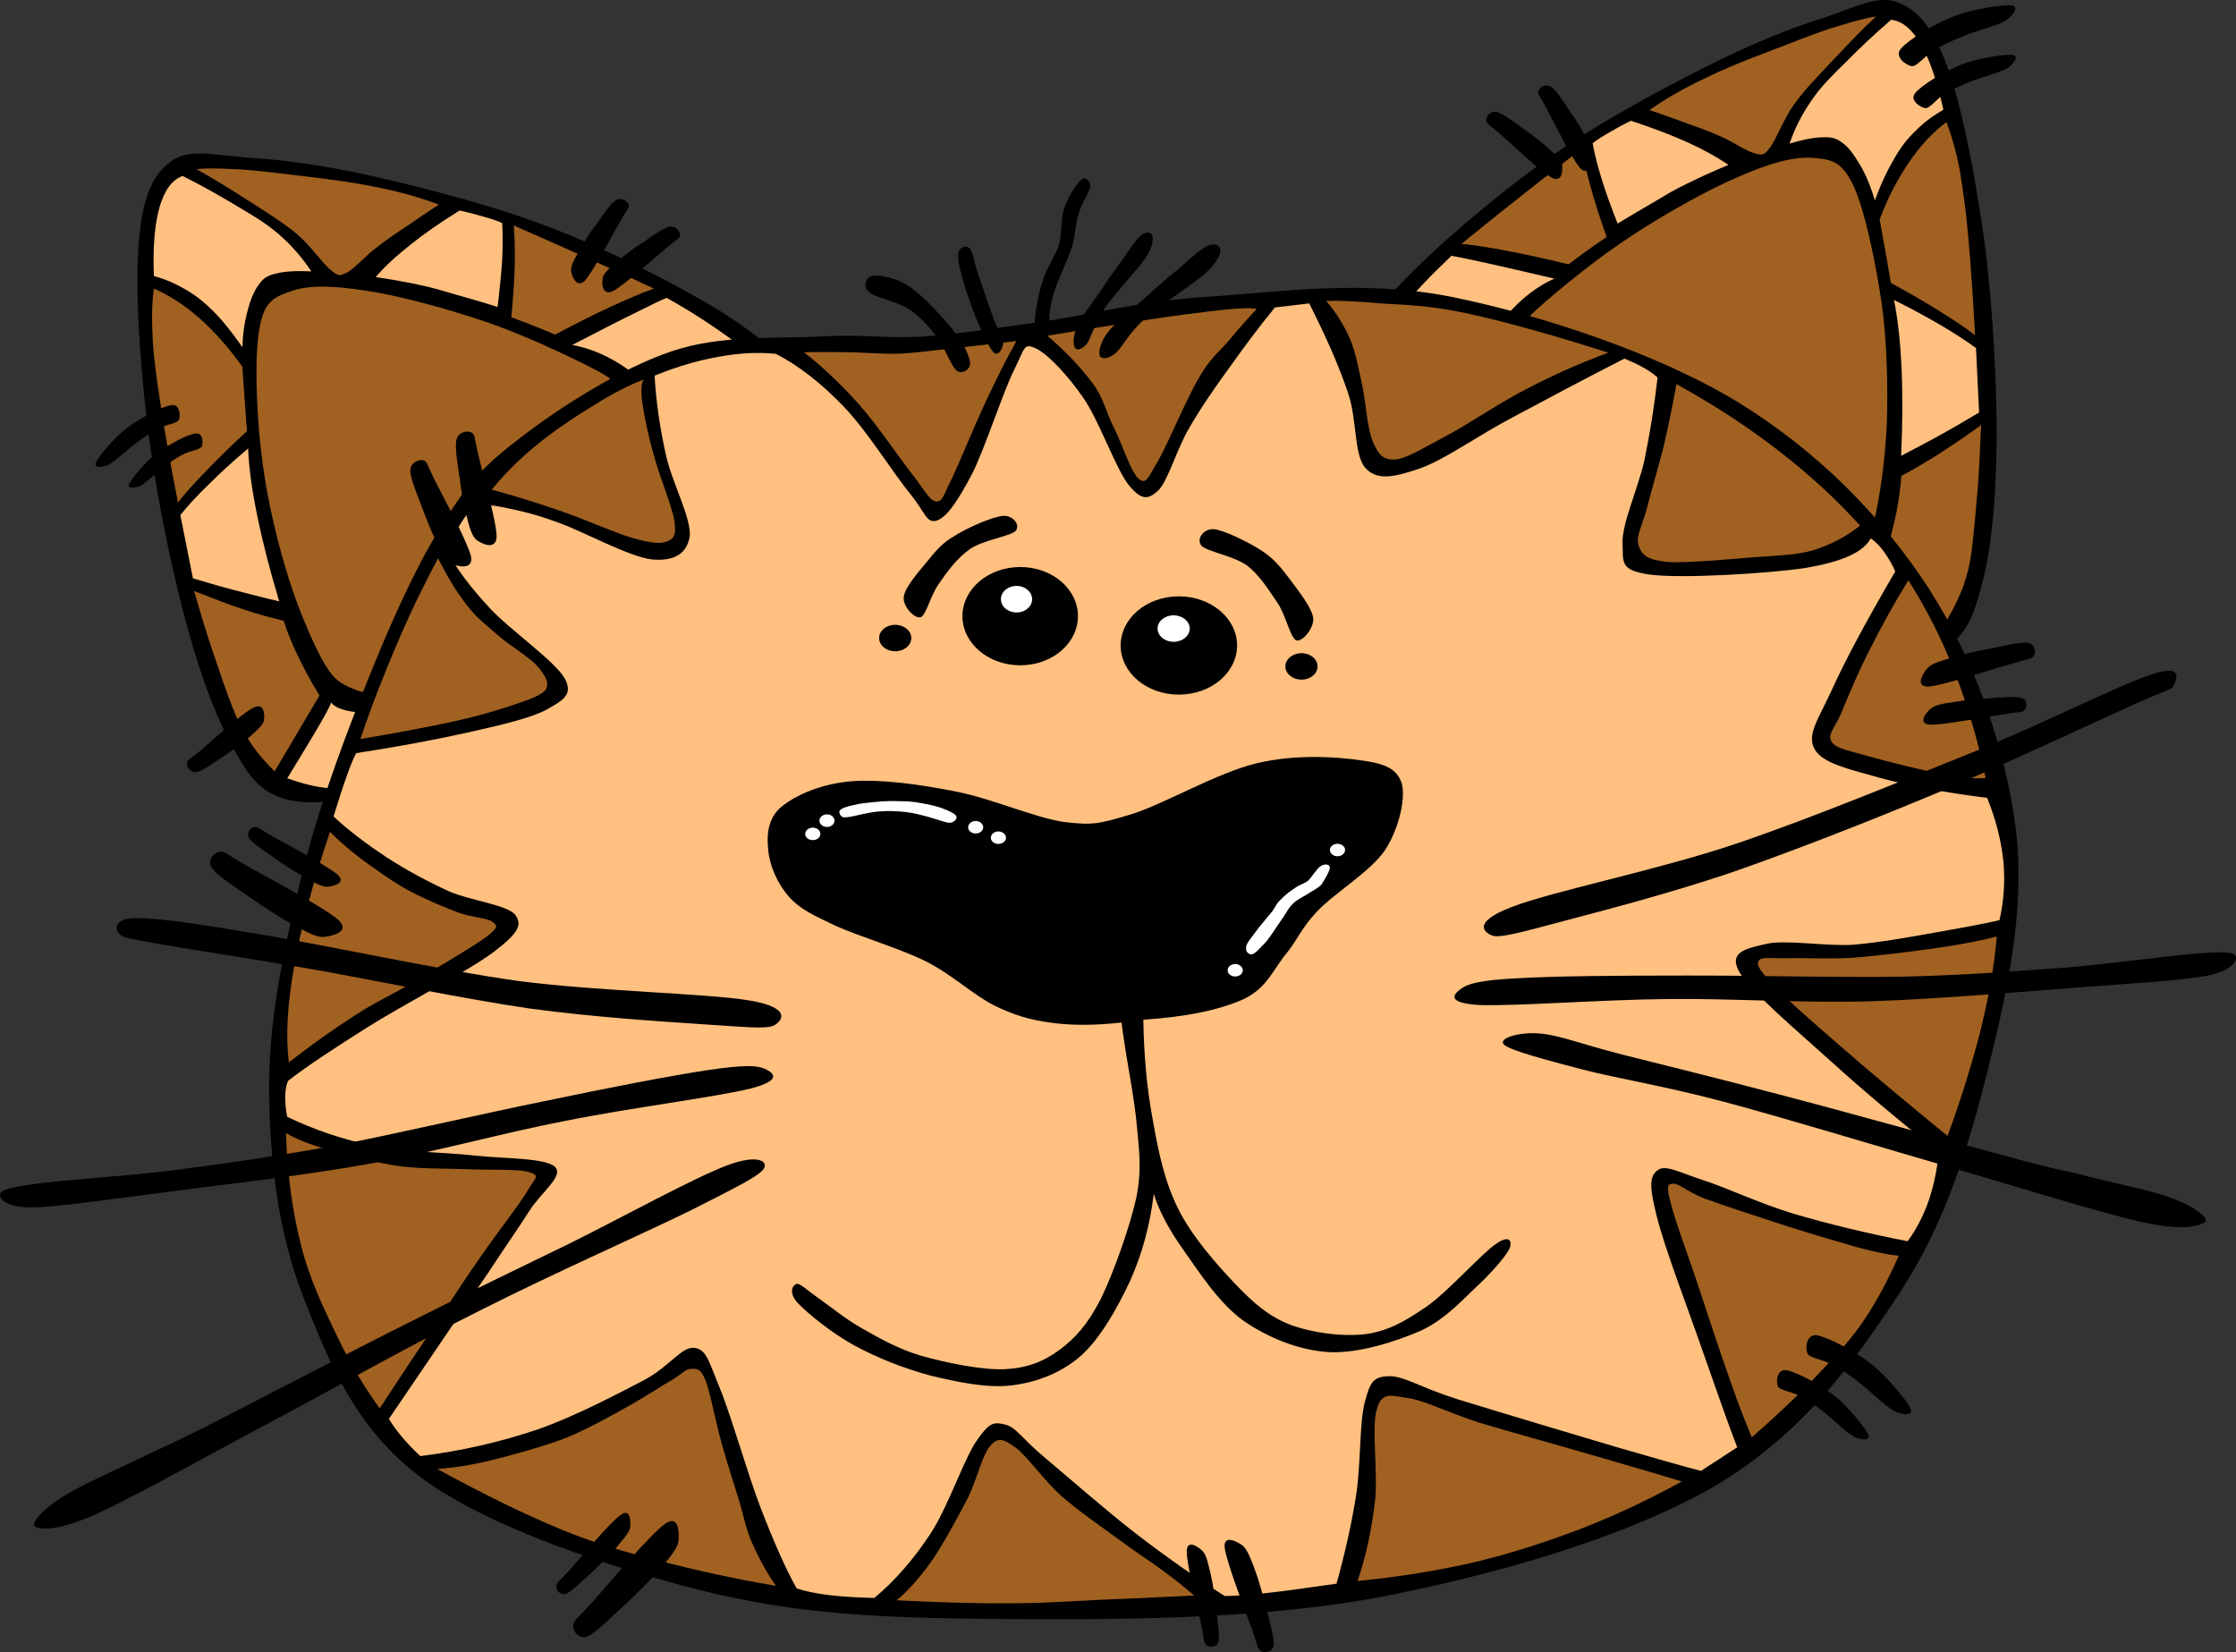 <?xml version="1.0" encoding="UTF-8" standalone="no"?>
<!-- Created with Inkscape (http://www.inkscape.org/) -->
<svg
   xmlns:svg="http://www.w3.org/2000/svg"
   xmlns="http://www.w3.org/2000/svg"
   version="1.0"
   width="480.638"
   height="355.117"
   viewBox="0 0 480.638 355.117"
   id="Layer_1"
   xml:space="preserve"><rect x="0" y="0" width="480.638" height="355.117" fill="#333333" stroke="none"/><defs
   id="defs182" />


<g
   id="g5">
	<path
   d="M 288.545,80.247 C 289.719,74.992 293.724,68.664 301.046,61.062 C 308.317,53.332 320.919,42.515 331.863,34.708 C 342.757,26.851 355.87,19.835 366.074,14.656 C 376.228,9.529 384.877,6.008 392.121,3.788 C 399.137,1.415 403.882,-1.315 408.423,0.702 C 412.862,2.64 415.975,6.799 419.036,15.626 C 422.098,24.504 425.006,40.092 426.765,53.434 C 428.399,66.726 429.24,82.644 429.189,94.583 C 429.087,106.472 428.195,116.498 426.409,124.074 C 424.547,131.473 423.143,136.013 418.449,139.075 C 413.678,142.06 406.995,143.081 398.091,142.137 L 398.091,142.137 C 387.734,124.101 373.728,110.35 355.386,99.89 C 336.916,89.457 315.027,83.104 288.545,80.247 L 288.545,80.247 z "
   style="fill-rule:evenodd"
   id="path7" />
	<path
   d="M 293.214,77.542 C 295.23,74.022 297.73,70.501 300.918,66.7 C 304.056,62.847 307.679,59.072 311.99,54.99 L 311.99,54.99 C 313.546,55.245 316.021,55.781 319.796,56.598 C 323.522,57.414 328.165,58.511 334.109,59.889 L 334.109,59.889 C 330.462,61.521 327.017,64.124 323.88,67.798 C 320.64,71.471 317.859,75.987 315.154,81.727 L 315.154,81.727 C 309.159,80.758 304.465,79.891 300.765,79.227 C 297.041,78.486 294.618,77.925 293.214,77.542 L 293.214,77.542 z "
   style="fill:#ffc080;fill-rule:evenodd"
   id="path9" />
	<path
   d="M 340.079,31.902 C 334.16,36.495 329.084,40.423 324.746,43.892 C 320.41,47.336 316.915,50.143 314.16,52.413 L 314.16,52.413 C 317.043,52.719 320.358,53.204 324.211,53.969 C 328.063,54.709 332.35,55.627 337.171,56.826 L 337.171,56.826 C 338.268,55.984 339.391,55.118 340.818,54.122 C 342.196,53.076 343.675,52.107 345.36,50.934 L 345.36,50.934 C 343.88,46.801 342.757,43.281 341.89,40.092 C 340.997,36.852 340.36,34.224 340.079,31.902 L 340.079,31.902 z "
   style="fill:#a16121;fill-rule:evenodd"
   id="path11" />
	<path
   d="M 350.564,25.958 C 348.447,27.004 346.763,27.973 345.411,28.764 C 344.033,29.555 343.014,30.269 342.349,30.805 L 342.349,30.805 C 342.757,33.05 343.37,35.576 344.288,38.484 C 345.155,41.341 346.328,44.53 347.706,48.051 L 347.706,48.051 C 350.691,46.24 353.394,44.658 355.921,43.204 C 358.345,41.75 360.028,40.704 362.63,39.479 C 365.233,38.204 368.167,36.826 371.534,35.448 L 371.534,35.448 C 369.085,33.764 366.125,32.132 362.656,30.55 C 359.136,28.968 355.105,27.438 350.564,25.958 L 350.564,25.958 z "
   style="fill:#ffc080;fill-rule:evenodd"
   id="path13" />
	<path
   d="M 354.569,23.662 C 358.064,21.162 362.248,18.815 367.504,16.34 C 372.657,13.815 380.77,10.88 385.541,9.018 C 390.234,7.182 392.888,6.238 395.847,5.396 C 398.832,4.452 401.204,3.865 403.271,3.534 L 403.271,3.534 C 399.904,6.672 396.918,9.835 393.934,13.024 C 390.923,16.213 387.888,19.274 385.618,22.489 C 383.373,25.601 381.868,29.81 380.515,31.673 C 379.163,33.357 379.01,33.433 377.301,32.999 C 375.412,32.54 372.301,30.346 369.749,29.274 C 367.146,28.101 364.697,27.259 362.121,26.34 C 359.544,25.397 357.121,24.504 354.569,23.662 L 354.569,23.662 z "
   style="fill:#a16121;fill-rule:evenodd"
   id="path15" />
	<path
   d="M 406.51,4.248 C 402.837,7.412 399.698,10.396 396.816,13.304 C 393.882,16.187 391.459,18.534 389.443,21.519 C 387.377,24.503 385.821,27.488 384.673,30.881 L 384.673,30.881 C 387.734,29.937 390.208,29.478 392.198,29.503 C 394.111,29.452 395.054,29.912 396.407,30.983 C 397.785,32.08 399.06,34.096 400.234,36.136 C 401.331,38.177 402.223,40.396 403.014,43.075 L 403.014,43.075 C 404.289,39.554 405.667,36.646 407.147,34.145 C 408.55,31.671 409.954,29.833 411.739,28.15 C 413.5,26.339 415.464,24.911 417.734,23.584 L 417.734,23.584 C 416.382,17.384 414.775,12.792 412.913,9.527 C 411,6.289 408.934,4.528 406.51,4.248 L 406.51,4.248 z "
   style="fill:#ffc080;fill-rule:evenodd"
   id="path17" />
	<path
   d="M 418.399,26.239 C 415.363,28.534 412.787,31.315 410.363,34.862 C 407.965,38.383 405.822,42.387 404.036,47.158 L 404.036,47.158 C 404.444,49.658 404.904,51.852 405.312,54.224 C 405.719,56.52 406.102,58.689 406.459,60.831 L 406.459,60.831 C 410.413,62.949 413.857,64.99 416.894,66.852 C 419.878,68.766 422.429,70.373 424.547,72.056 L 424.547,72.056 C 424.112,63.892 423.628,56.953 423.093,51.035 C 422.582,45.065 421.945,40.856 421.28,36.723 C 420.491,32.515 419.496,29.147 418.399,26.239 L 418.399,26.239 z "
   style="fill:#a16121;fill-rule:evenodd"
   id="path19" />
	<path
   d="M 424.751,74.813 L 425.414,88.666 L 425.414,88.666 C 422.965,90.12 420.439,91.625 417.633,93.182 C 414.827,94.763 411.867,96.294 408.654,97.978 L 408.654,97.978 C 408.985,90.86 408.985,84.763 408.756,79.1 C 408.476,73.436 407.965,68.691 407.123,64.482 L 407.123,64.482 C 410.873,66.344 414.113,68.104 417.124,69.865 C 420.083,71.624 422.532,73.18 424.751,74.813 L 424.751,74.813 z "
   style="fill:#ffc080;fill-rule:evenodd"
   id="path21" />
	<path
   d="M 425.848,91.369 C 425.669,95.834 425.465,100.145 425.134,104.788 C 424.751,109.354 424.267,114.992 423.781,118.641 C 423.297,122.136 422.811,123.489 422.046,125.937 C 421.153,128.335 419.98,130.759 418.525,133.208 L 418.525,133.208 L 405.183,119.738 L 405.183,119.738 C 406.204,116.243 407.02,113.13 407.631,110.196 C 408.193,107.237 408.55,104.634 408.702,102.288 L 408.702,102.288 C 411.05,101.063 413.576,99.558 416.484,97.772 C 419.369,95.885 422.455,93.844 425.848,91.369 L 425.848,91.369 z "
   style="fill:#a16121;fill-rule:evenodd"
   id="path23" />
	<path
   d="M 403.168,121.779 C 402.556,122.927 401.229,123.948 399.086,124.841 C 396.917,125.708 393.958,126.448 390.208,127.061 L 390.208,127.061 C 392.198,129.127 393.958,131.245 395.388,133.414 C 396.79,135.582 397.964,137.726 398.806,139.944 L 398.806,139.944 C 401.229,140.71 403.73,140.76 406.714,139.996 C 409.673,139.18 412.709,137.648 416.23,135.302 L 416.23,135.302 C 411.842,130.99 408.602,127.827 406.409,125.531 C 404.214,123.258 403.168,122.008 403.168,121.779 L 403.168,121.779 z "
   style="fill:#ffc080;fill-rule:evenodd"
   id="path25" />
	<path
   d="M 387.632,123.896 C 391.994,123.258 395.285,122.008 397.887,120.044 C 400.388,118.054 401.433,117.008 402.785,112.187 C 404.06,107.186 405.26,98.691 405.592,90.833 C 405.821,82.874 405.643,73.69 404.469,65.143 C 403.194,56.571 400.872,45.143 398.398,39.913 C 395.873,34.658 393.806,34.275 389.75,33.943 C 385.617,33.611 380.412,35.066 373.933,37.897 C 367.377,40.653 358.09,45.832 350.897,50.577 C 343.575,55.297 335.207,62.159 330.819,66.062 C 326.508,69.838 326.941,70.807 325.028,73.384 C 323.038,75.96 321.1,78.487 319.11,81.241 L 319.11,81.241 C 327.376,83.639 334.952,86.318 342.249,89.175 C 349.52,91.956 355.999,94.532 362.377,98.385 C 368.704,102.262 375.566,108.029 379.903,112.339 C 384.112,116.625 386.688,120.376 387.632,123.896 L 387.632,123.896 z "
   style="fill:#a16121;fill-rule:evenodd"
   id="path27" />
	<path
   d="M 341.048,29.734 C 340.078,27.999 338.828,25.754 337.501,23.968 C 336.2,22.106 334.542,19.35 333.42,18.662 C 332.194,17.922 330.894,18.789 330.691,19.58 C 330.462,20.269 330.843,20.32 332.324,23.075 C 333.803,25.83 337.885,34.173 339.645,36.112 C 341.329,37.923 342.4,35.295 342.656,34.224 C 342.783,33.102 341.916,31.443 341.048,29.734 L 341.048,29.734 z "
   style="fill-rule:evenodd"
   id="path29" />
	<path
   d="M 332.732,31.775 C 331.226,30.448 329.211,28.867 327.375,27.616 C 325.436,26.239 323.062,24.402 321.736,24.07 C 320.384,23.738 319.364,25.065 319.465,25.881 C 319.49,26.57 319.821,26.519 322.221,28.586 C 324.644,30.652 331.277,37.056 333.65,38.254 C 335.87,39.249 335.895,36.57 335.793,35.423 C 335.588,34.301 334.109,33.05 332.732,31.775 L 332.732,31.775 z "
   style="fill-rule:evenodd"
   id="path31" />
	<path
   d="M 415.668,10.855 C 417.326,9.783 419.087,8.967 421.639,7.921 C 424.215,6.747 429.19,5.6 431.052,4.478 C 432.838,3.253 434.114,1.339 432.327,1.186 C 430.363,0.956 423.806,1.977 419.852,3.558 C 415.745,5.166 410.158,8.584 408.601,10.473 C 407.071,12.207 409.851,14.146 411.025,14.223 C 412.225,14.198 413.806,11.927 415.668,10.855 L 415.668,10.855 z "
   style="fill-rule:evenodd"
   id="path33" />
	<path
   d="M 417.914,20.294 C 419.42,19.376 420.899,18.61 423.144,17.717 C 425.44,16.748 429.777,15.651 431.435,14.707 C 433.042,13.61 434.063,11.952 432.533,11.799 C 430.747,11.671 425.135,12.462 421.588,13.89 C 417.966,15.293 413.067,18.304 411.715,19.962 C 410.338,21.544 412.813,23.1 413.833,23.253 C 414.878,23.331 416.307,21.162 417.914,20.294 L 417.914,20.294 z "
   style="fill-rule:evenodd"
   id="path35" />
	<path
   d="M 172.188,82.797 C 169.79,77.95 164.254,72.899 155.376,67.235 C 146.371,61.597 131.548,54.045 119.073,49.198 C 106.496,44.3 92.108,40.627 81.01,38.075 C 69.887,35.499 60.55,34.325 53.1,33.866 C 45.651,33.305 40.395,31.8 36.543,34.861 C 32.614,37.82 30.65,42.616 29.859,51.903 C 29.017,61.266 29.961,77.133 31.594,90.45 C 33.124,103.767 36.262,119.381 39.247,130.988 C 42.232,142.468 45.497,152.035 49.145,158.897 C 52.64,165.607 55.14,169.74 60.498,171.5 C 65.855,173.261 72.591,172.598 81.009,169.511 L 81.009,169.511 C 86.621,149.51 96.801,132.749 112.133,118.131 C 127.465,103.513 147.187,92.033 172.188,82.797 L 172.188,82.797 z "
   style="fill-rule:evenodd"
   id="path37" />
	<path
   d="M 166.984,81.318 C 164.102,78.409 160.862,75.527 156.856,72.67 C 152.825,69.762 148.438,66.879 143.284,64.022 L 143.284,64.022 C 141.829,64.609 139.534,65.757 136.115,67.466 C 132.645,69.15 128.436,71.343 123.002,74.15 L 123.002,74.15 C 126.931,74.864 130.885,76.523 134.865,79.329 C 138.794,82.11 142.748,85.834 146.728,90.707 L 146.728,90.707 C 152.315,88.258 156.601,86.345 160.071,84.763 C 163.464,83.18 165.734,82.032 166.984,81.318 L 166.984,81.318 z "
   style="fill:#ffc080;fill-rule:evenodd"
   id="path39" />
	<path
   d="M 110.425,48.459 C 117.262,51.47 123.155,54.072 128.207,56.368 C 133.232,58.613 137.314,60.501 140.554,62.032 L 140.554,62.032 C 137.799,63.002 134.738,64.353 131.166,65.987 C 127.543,67.619 123.691,69.634 119.303,71.931 L 119.303,71.931 C 118.079,71.344 116.65,70.834 115.119,70.196 C 113.487,69.559 111.854,68.895 109.915,68.206 L 109.915,68.206 C 110.298,63.843 110.579,60.195 110.655,56.853 C 110.706,53.51 110.629,50.781 110.425,48.459 L 110.425,48.459 z "
   style="fill:#a16121;fill-rule:evenodd"
   id="path41" />
	<path
   d="M 98.792,45.245 C 101.063,45.73 102.925,46.291 104.481,46.724 C 106.011,47.158 107.134,47.566 107.95,47.949 L 107.95,47.949 C 108.077,50.22 108.077,52.822 107.95,55.858 C 107.746,58.868 107.414,62.21 106.955,65.986 L 106.955,65.986 C 103.588,64.914 100.577,64.047 97.822,63.281 C 94.939,62.44 93.281,61.903 90.398,61.291 C 87.464,60.627 84.377,60.118 80.755,59.556 L 80.755,59.556 C 82.668,57.311 85.143,55.04 88.178,52.642 C 91.215,50.194 94.659,47.821 98.792,45.245 L 98.792,45.245 z "
   style="fill:#ffc080;fill-rule:evenodd"
   id="path43" />
	<path
   d="M 94.354,43.995 C 90.374,42.464 85.629,41.112 80.016,40.041 C 74.276,38.893 65.857,37.923 60.755,37.336 C 55.652,36.749 52.948,36.418 49.887,36.341 C 46.775,36.163 44.249,36.163 42.208,36.341 L 42.208,36.341 C 46.187,38.586 49.887,40.857 53.586,43.255 C 57.234,45.602 60.959,47.898 63.969,50.424 C 66.877,52.924 69.301,56.623 71.137,58.077 C 72.872,59.454 72.872,59.327 74.581,58.587 C 76.24,57.745 78.74,54.785 81.01,53.153 C 83.178,51.469 85.398,49.939 87.669,48.459 C 89.889,46.954 92.083,45.397 94.354,43.995 L 94.354,43.995 z "
   style="fill:#a16121;fill-rule:evenodd"
   id="path45" />
	<path
   d="M 39.249,37.821 C 43.561,39.989 47.362,42.132 50.856,44.25 C 54.326,46.291 57.285,48.051 60.015,50.424 C 62.693,52.771 64.964,55.373 66.928,58.332 L 66.928,58.332 C 63.714,58.179 61.162,58.308 59.275,58.817 C 57.362,59.276 56.546,59.837 55.55,61.292 C 54.479,62.695 53.662,64.94 53.101,67.236 C 52.515,69.507 52.183,71.879 52.106,74.634 L 52.106,74.634 C 49.963,71.572 47.973,69.021 45.932,66.98 C 43.814,64.863 42.156,63.562 39.988,62.286 C 37.82,61.011 35.549,59.991 33.074,59.327 L 33.074,59.327 C 32.845,52.923 33.253,48.179 34.299,44.505 C 35.371,40.882 36.927,38.688 39.249,37.821 L 39.249,37.821 z "
   style="fill:#ffc080;fill-rule:evenodd"
   id="path47" />
	<path
   d="M 33.075,62.031 C 36.468,63.511 39.759,65.654 42.948,68.46 C 46.137,71.292 49.122,74.685 52.107,78.843 L 52.107,78.843 C 52.209,81.343 52.464,83.639 52.591,86.012 C 52.796,88.283 52.872,90.502 53.101,92.67 L 53.101,92.67 C 49.733,95.757 46.978,98.461 44.453,101.089 C 41.953,103.64 39.886,105.91 38.253,108.003 L 38.253,108.003 C 36.671,99.916 35.472,93.155 34.554,87.236 C 33.661,81.292 33.049,77.133 32.82,72.899 C 32.59,68.689 32.641,65.067 33.075,62.031 L 33.075,62.031 z "
   style="fill:#a16121;fill-rule:evenodd"
   id="path49" />
	<path
   d="M 38.764,110.708 L 41.468,124.306 L 41.468,124.306 C 44.173,125.071 46.953,125.99 50.116,126.781 C 53.203,127.546 56.469,128.465 60.015,129.255 L 60.015,129.255 C 57.973,122.444 56.443,116.474 55.321,110.964 C 54.173,105.453 53.509,100.631 53.331,96.397 L 53.331,96.397 C 50.091,99.152 47.387,101.602 44.937,104.05 C 42.438,106.472 40.473,108.589 38.764,110.708 L 38.764,110.708 z "
   style="fill:#ffc080;fill-rule:evenodd"
   id="path51" />
	<path
   d="M 41.723,127.035 C 42.948,131.295 44.198,135.505 45.678,139.867 C 47.157,144.229 48.918,149.587 50.372,152.98 C 51.698,156.245 52.362,157.444 53.841,159.638 C 55.244,161.806 57.005,163.771 59.02,165.812 L 59.02,165.812 L 68.664,149.51 L 68.664,149.51 C 66.776,146.346 65.246,143.566 63.97,140.862 C 62.618,138.107 61.725,135.734 60.985,133.438 L 60.985,133.438 C 58.358,132.8 55.577,132.085 52.337,130.989 C 49.096,129.917 45.626,128.565 41.723,127.035 L 41.723,127.035 z "
   style="fill:#a16121;fill-rule:evenodd"
   id="path53" />
	<path
   d="M 71.138,150.99 C 71.954,151.985 73.485,152.648 75.832,152.98 C 78.128,153.311 81.138,153.311 84.965,152.98 L 84.965,152.98 C 83.486,155.505 82.363,157.904 81.496,160.377 C 80.603,162.826 80.067,165.148 79.787,167.546 L 79.787,167.546 C 77.644,168.873 75.119,169.562 72.108,169.511 C 69.072,169.434 65.653,168.695 61.75,167.291 L 61.75,167.291 C 64.964,162.01 67.312,158.184 68.893,155.428 C 70.475,152.699 71.189,151.219 71.138,150.99 L 71.138,150.99 z "
   style="fill:#ffc080;fill-rule:evenodd"
   id="path55" />
	<path
   d="M 86.7,149.255 C 82.286,149.714 78.792,149.306 75.832,148.03 C 72.898,146.779 71.52,145.913 69.148,141.6 C 66.699,137.034 63.408,129.252 61.239,121.6 C 58.968,113.997 56.979,104.941 56.06,96.394 C 55.09,87.771 54.683,76.138 55.805,70.449 C 56.826,64.734 58.866,63.867 62.719,62.54 C 66.571,61.188 72.005,61.417 79.021,62.54 C 86.011,63.586 96.241,66.392 104.481,69.198 C 112.619,71.954 122.517,76.674 127.696,79.326 C 132.747,81.928 132.594,82.999 135.12,85.015 C 137.62,87.03 140.171,88.994 142.773,91.188 L 142.773,91.188 C 135.273,95.551 128.665,99.964 122.262,104.531 C 115.859,109.021 110.093,113.052 104.965,118.384 C 99.735,123.69 94.455,130.961 91.393,136.165 C 88.333,141.346 86.802,145.607 86.7,149.255 L 86.7,149.255 z "
   style="fill:#a16121;fill-rule:evenodd"
   id="path57" />
	<path
   d="M 124.508,53.893 C 125.452,52.184 126.779,49.964 128.207,48.204 C 129.559,46.316 131.192,43.74 132.416,43.026 C 133.564,42.337 134.891,43.153 135.121,43.995 C 135.299,44.683 134.916,44.761 133.386,47.464 C 131.779,50.194 127.493,58.383 125.733,60.322 C 123.973,62.057 122.953,59.429 122.774,58.331 C 122.569,57.185 123.538,55.577 124.508,53.893 L 124.508,53.893 z "
   style="fill-rule:evenodd"
   id="path59" />
	<path
   d="M 132.773,56.164 C 134.227,54.863 136.268,53.281 138.207,52.108 C 140.044,50.858 142.621,48.944 143.973,48.715 C 145.299,48.46 146.192,49.812 146.167,50.603 C 146.014,51.343 145.758,51.164 143.335,53.23 C 140.886,55.245 133.947,61.496 131.676,62.618 C 129.405,63.613 129.303,60.806 129.584,59.709 C 129.789,58.587 131.243,57.439 132.773,56.164 L 132.773,56.164 z "
   style="fill-rule:evenodd"
   id="path61" />
	<path
   d="M 34.197,92.059 C 32.692,92.747 31.493,93.589 29.707,94.891 C 27.87,96.217 24.885,99.024 23.405,99.866 C 21.823,100.631 19.987,100.555 20.65,99.33 C 21.39,97.851 24.656,93.947 27.487,91.855 C 30.268,89.788 34.911,87.313 36.875,87.084 C 38.635,86.752 38.891,89.431 38.431,90.298 C 37.896,91.089 35.703,91.216 34.197,92.059 L 34.197,92.059 z "
   style="fill-rule:evenodd"
   id="path63" />
	<path
   d="M 39.657,97.543 C 38.381,98.156 37.208,98.844 35.728,100.018 C 34.069,101.115 31.544,103.717 30.217,104.38 C 28.891,105.043 27.13,105.018 27.794,103.921 C 28.432,102.722 31.315,99.125 33.789,97.365 C 36.187,95.579 40.345,93.334 42.029,93.181 C 43.662,92.925 43.687,95.247 43.381,96.013 C 42.846,96.701 41.009,96.854 39.657,97.543 L 39.657,97.543 z "
   style="fill-rule:evenodd"
   id="path65" />
	<path
   d="M 53.561,158.49 C 52.081,159.715 49.938,161.297 48.102,162.547 C 46.163,163.746 43.688,165.634 42.362,165.94 C 40.959,166.196 40.091,164.793 40.168,164.078 C 40.219,163.287 40.576,163.415 43,161.425 C 45.398,159.359 52.261,153.083 54.633,152.037 C 56.852,150.966 56.929,153.798 56.725,154.92 C 56.469,156.015 54.989,157.138 53.561,158.49 L 53.561,158.49 z "
   style="fill-rule:evenodd"
   id="path67" />
	<path
   d="M 224.028,69.149 C 213.798,70.552 206.476,71.751 198.516,72.338 C 190.454,72.822 185.276,71.777 176.194,72.338 C 167.01,72.848 155.07,71.879 144.305,75.527 C 133.488,79.175 120.426,87.492 112.109,93.895 C 103.843,100.171 100.476,103.921 94.838,113.13 C 89.047,122.34 83.23,135.555 78.077,148.642 C 72.873,161.654 67.668,176.093 64.25,190.583 C 60.806,204.972 57.719,219.615 57.846,234.514 C 57.999,249.335 59.708,264.822 65.244,278.904 C 70.754,292.884 76.418,307.222 90.909,317.885 C 105.451,328.497 130.962,336.891 151.6,342.07 C 172.112,347.046 189.127,347.734 213.261,347.989 C 237.37,348.168 269.003,348.296 295.178,343.55 C 321.25,338.653 349.568,330.463 368.701,319.365 C 387.631,308.115 398.754,292.527 408.652,277.425 C 418.448,262.271 423.193,246.225 427.403,229.566 C 431.509,212.805 435.387,195.61 433.321,178.262 C 431.101,160.813 424.519,141.934 414.57,126.449 C 404.467,110.938 390.819,97.06 373.624,86.472 C 356.251,75.886 331.098,67.671 311.937,63.793 C 292.728,59.992 274.41,62.849 259.639,63.793 C 244.845,64.709 234.283,67.644 224.028,69.149 L 224.028,69.149 z "
   style="fill-rule:evenodd"
   id="path69" />
	<path
   d="M 102.236,108.539 C 101.011,109.61 100.016,110.937 98.97,112.621 C 97.924,114.254 96.98,116.218 96.138,118.515 L 96.138,118.515 C 98.076,122.162 101.036,126.142 105.296,130.735 C 109.556,135.352 119.174,142.01 121.369,145.787 C 123.333,149.358 120.935,150.558 117.516,152.521 C 113.995,154.41 107.669,155.838 100.806,157.394 C 93.943,158.924 85.932,160.456 76.57,161.884 L 76.57,161.884 C 76.008,162.879 75.371,164.435 74.555,166.756 C 73.713,169.053 72.794,171.935 71.697,175.507 L 71.697,175.507 C 75.141,178.695 78.943,181.528 83.101,184.282 C 87.31,186.987 91.826,189.462 96.545,191.604 C 101.163,193.619 109.122,194.487 110.78,196.68 C 112.311,198.824 111.444,200.558 106.112,204.64 C 100.602,208.747 86.29,216.171 78.815,220.916 C 71.417,225.585 65.856,229.258 61.927,232.319 L 61.927,232.319 C 61.544,233.187 61.34,234.233 61.315,235.559 C 61.29,236.809 61.392,238.339 61.723,240.049 L 61.723,240.049 C 67.565,242.855 73.611,244.921 80.449,246.35 C 87.209,247.703 95.424,247.625 102.032,248.391 C 108.588,249.08 117.211,248.85 119.328,250.84 C 121.242,252.805 116.267,256.351 113.843,260.202 C 111.445,263.952 109.838,266.173 104.888,273.647 C 99.761,281.172 92.821,291.428 83.586,305.001 L 83.586,305.001 C 84.479,306.403 85.372,307.654 86.571,309.057 C 87.694,310.384 88.918,311.66 90.346,312.986 L 90.346,312.986 C 99.301,311.864 107.515,309.976 115.679,307.221 C 123.766,304.363 132.746,299.617 138.486,296.633 C 144.048,293.622 146.522,289.413 149.252,289.719 C 151.905,290.026 152.365,292.679 154.763,298.47 C 157.136,304.21 160.707,316.864 163.513,324.135 C 166.294,331.328 168.768,336.992 171.243,341.431 L 171.243,341.431 C 173.054,342.018 175.401,342.529 178.182,342.86 C 181.014,343.192 184.177,343.396 187.953,343.472 L 187.953,343.472 C 192.468,339.697 196.474,335.078 200.173,329.415 C 203.847,323.7 207.24,313.547 209.944,309.669 C 212.623,305.791 213.541,305.588 216.041,306.199 C 218.389,306.735 219.664,309.21 224.383,313.138 C 229.104,317.092 237.522,324.491 244.129,329.618 C 250.635,334.618 256.91,339.031 263.263,343.062 L 263.263,343.062 C 265.1,343.062 267.983,342.858 272.013,342.45 C 276.094,342.016 280.992,341.303 287.295,340.409 L 287.295,340.409 C 289.08,333.98 290.533,327.628 291.555,321.072 C 292.524,314.438 292.219,305.561 293.391,301.326 C 294.514,297.065 295.204,295.918 298.495,295.815 C 301.709,295.712 305.077,298.136 313.138,300.712 C 321.251,303.238 338.064,308.238 346.942,310.892 C 355.743,313.444 361.891,315.204 365.667,316.173 L 365.667,316.173 C 366.05,315.917 366.738,315.382 368.116,314.566 C 369.417,313.699 371.152,312.576 373.423,311.096 L 373.423,311.096 C 371.331,305.713 369.009,298.927 366.075,290.636 C 363.167,282.192 357.681,267.931 356.1,261.323 C 354.442,254.792 354.646,252.776 356.304,251.552 C 357.861,250.225 360.947,251.985 365.87,253.593 C 370.819,255.149 378.091,258.644 385.616,260.914 C 392.988,263.082 401.101,265.047 410.055,266.807 L 410.055,266.807 C 411.917,264.256 413.372,261.476 414.52,258.261 C 415.643,254.995 416.357,251.603 416.765,247.674 L 416.765,247.674 C 408.397,241.041 400.795,234.663 393.575,228.132 C 386.279,221.525 376.177,213.08 373.804,208.795 C 371.482,204.508 375.589,203.845 379.722,202.875 C 383.855,201.932 392.095,203.411 398.243,203.079 C 404.289,202.569 410.616,201.395 415.948,200.452 C 421.229,199.508 425.745,198.717 429.801,197.799 L 429.801,197.799 C 430.745,193.538 431.051,189.355 430.617,184.942 C 430.133,180.528 429.01,176.115 427.147,171.497 L 427.147,171.497 C 417.937,170.35 410.335,168.921 404.136,167.211 C 397.885,165.426 391.865,164.176 390.105,161.114 C 388.344,158.002 390.615,155.043 393.574,148.69 C 396.483,142.236 401.023,133.714 407.401,122.822 L 407.401,122.822 C 406.635,121.112 405.82,119.786 404.953,118.561 C 404.059,117.336 403.116,116.417 402.121,115.704 L 402.121,115.704 C 400.591,118.663 395.998,120.755 388.064,122.082 C 379.977,123.307 361.302,124.403 354.669,123.511 C 348.062,122.592 348.954,120.807 348.775,116.776 C 348.596,112.618 352.091,105.041 353.444,99.071 C 354.694,93.05 355.612,87.182 356.301,81.162 L 356.301,81.162 C 355.561,80.422 354.643,79.835 353.444,79.121 C 352.194,78.381 350.868,77.794 349.183,77.079 L 349.183,77.079 C 340.433,81.544 332.525,85.753 325.152,89.707 C 317.676,93.636 310.534,98.815 305.202,100.703 C 299.87,102.488 296.196,103.407 293.595,100.703 C 290.967,97.922 291.783,90.32 289.743,84.4 C 287.726,78.38 284.921,72.181 281.426,65.216 L 281.426,65.216 L 274.053,66.083 L 274.053,66.083 C 270.685,70.19 267.624,74.298 264.486,78.711 C 261.323,83.023 258.109,87.666 255.532,92.155 C 252.929,96.62 251.094,103.253 249.027,105.37 C 246.832,107.436 245.379,107.59 242.699,104.349 C 239.894,100.93 236.373,90.623 232.929,85.623 C 229.536,80.623 224.995,75.878 222.546,74.831 C 220.046,73.708 220.325,74.78 218.081,79.321 C 215.734,83.862 211.728,96.414 208.922,101.924 C 206.039,107.383 203.616,111.134 201.371,111.899 C 199.126,112.537 198.973,110.267 195.682,106.185 C 192.264,102.078 186.268,92.459 181.421,87.459 C 176.574,82.408 171.727,78.606 166.777,76.056 L 166.777,76.056 C 162.925,75.673 158.92,75.878 154.557,76.669 C 150.195,77.434 145.577,78.76 140.704,80.751 L 140.704,80.751 C 141.036,86.44 141.852,91.976 143.153,97.844 C 144.429,103.66 148.689,111.492 148.256,115.344 C 147.618,119.069 144.863,120.701 140.092,120.242 C 135.194,119.68 125.194,114.144 119.938,112.308 C 114.785,110.419 112.003,109.859 109.146,109.245 C 106.19,108.589 103.92,108.386 102.236,108.539 L 102.236,108.539 z "
   style="fill:#ffc080;fill-rule:evenodd"
   id="path71" />
	<path
   d="M 194.256,128.386 C 194.409,126.371 197.318,123.08 199.154,120.861 C 201.016,118.59 202.394,116.779 205.251,115.146 C 207.981,113.412 213.415,111.039 215.635,110.886 C 217.802,110.733 219.41,112.901 218.288,114.151 C 217.013,115.299 211.298,116.09 208.517,118.004 C 205.762,119.917 203.517,122.979 201.782,125.53 C 200.022,128.004 199.129,132.086 197.929,132.673 C 196.578,133.055 194.077,130.376 194.256,128.386 L 194.256,128.386 z "
   style="fill-rule:evenodd"
   id="path73" />
	<path
   d="M 282.294,132.954 C 282.065,130.683 279.157,127.111 277.398,124.687 C 275.459,122.162 274.081,120.274 271.3,118.437 C 268.519,116.6 263.06,113.921 260.916,113.743 C 258.671,113.616 257.063,115.887 258.264,117.315 C 259.488,118.565 265.177,119.483 268.035,121.549 C 270.791,123.615 272.933,127.136 274.769,129.84 C 276.454,132.493 277.373,137.06 278.622,137.647 C 279.897,138.055 282.398,135.147 282.294,132.954 L 282.294,132.954 z "
   style="fill-rule:evenodd"
   id="path75" />
	<path
   d="M 188.975,137.137 C 188.975,138.718 190.505,139.994 192.419,139.994 C 194.333,139.994 195.889,138.718 195.889,137.137 C 195.889,135.58 194.333,134.305 192.419,134.305 C 190.505,134.305 188.975,135.581 188.975,137.137 L 188.975,137.137 z "
   style="fill-rule:evenodd"
   id="path77" />
	<path
   d="M 276.3,143.26 C 276.3,144.816 277.857,146.091 279.77,146.091 C 281.683,146.091 283.213,144.816 283.213,143.26 C 283.213,141.678 281.683,140.402 279.77,140.402 C 277.857,140.402 276.3,141.678 276.3,143.26 L 276.3,143.26 z "
   style="fill-rule:evenodd"
   id="path79" />
	<path
   d="M 240.89,138.745 C 240.89,144.587 246.477,149.307 253.39,149.307 C 260.304,149.307 265.917,144.587 265.917,138.745 C 265.917,132.902 260.304,128.183 253.39,128.183 C 246.477,128.183 240.89,132.902 240.89,138.745 L 240.89,138.745 z "
   style="fill-rule:evenodd"
   id="path81" />
	<path
   d="M 248.825,135.096 C 248.825,136.678 250.355,137.953 252.268,137.953 C 254.181,137.953 255.738,136.678 255.738,135.096 C 255.738,133.539 254.181,132.264 252.268,132.264 C 250.355,132.264 248.825,133.54 248.825,135.096 L 248.825,135.096 z "
   style="fill:#ffffff;fill-rule:evenodd"
   id="path83" />
	<path
   d="M 206.884,132.443 C 206.884,138.285 212.446,143.005 219.308,143.005 C 226.17,143.005 231.706,138.285 231.706,132.443 C 231.706,126.601 226.17,121.881 219.308,121.881 C 212.446,121.881 206.884,126.601 206.884,132.443 L 206.884,132.443 z "
   style="fill-rule:evenodd"
   id="path85" />
	<path
   d="M 215.15,128.794 C 215.15,130.376 216.655,131.651 218.517,131.651 C 220.354,131.651 221.859,130.376 221.859,128.794 C 221.859,127.213 220.354,125.937 218.517,125.937 C 216.655,125.937 215.15,127.213 215.15,128.794 L 215.15,128.794 z "
   style="fill:#ffffff;fill-rule:evenodd"
   id="path87" />
	<path
   d="M 100.247,110.708 C 99.583,108.31 99.124,105.324 98.767,102.544 C 98.359,99.789 97.696,95.962 98.155,94.406 C 98.614,92.773 100.578,92.467 101.395,93.003 C 102.109,93.487 101.879,93.743 102.772,97.519 C 103.614,101.32 106.777,112.163 106.751,115.376 C 106.598,118.387 103.562,116.882 102.465,116.091 C 101.395,115.274 100.782,112.953 100.247,110.708 L 100.247,110.708 z "
   style="fill-rule:evenodd"
   id="path89" />
	<path
   d="M 93.869,116.472 C 92.67,114.329 91.624,111.421 90.629,108.845 C 89.66,106.242 88.129,102.696 88.206,101.064 C 88.231,99.405 90.17,98.615 91.063,98.972 C 91.854,99.252 91.675,99.635 93.384,103.079 C 95.118,106.497 100.527,116.524 101.241,119.585 C 101.802,122.569 98.46,121.753 97.21,121.269 C 95.96,120.657 94.94,118.565 93.869,116.472 L 93.869,116.472 z "
   style="fill-rule:evenodd"
   id="path91" />
	<path
   d="M 138.335,81.573 C 135.121,82.823 131.753,84.558 127.85,86.981 C 123.871,89.405 118.921,92.67 115.171,95.808 C 111.421,98.869 108.359,101.982 105.707,105.247 L 105.707,105.247 C 110.324,106.497 115.044,107.951 120.146,109.712 C 125.248,111.396 131.958,114.483 135.937,115.63 C 139.79,116.702 141.856,116.983 143.412,116.37 C 144.917,115.707 145.402,115.044 144.968,112.008 C 144.458,108.793 141.728,102.314 140.605,98.079 C 139.355,93.792 138.564,89.737 138.131,86.981 C 137.723,84.175 137.825,82.44 138.335,81.573 L 138.335,81.573 z "
   style="fill:#a16121;fill-rule:evenodd"
   id="path93" />
	<path
   d="M 94.174,119.994 C 96.164,124.024 98.18,127.29 100.424,130.173 C 102.567,132.954 104.812,134.586 107.363,136.831 C 109.889,138.949 113.869,141.321 115.578,143.261 C 117.185,145.174 118.231,146.832 117.236,148.337 C 116.088,149.69 112.67,150.735 109.251,151.883 C 105.832,152.981 102.235,154.052 96.98,155.199 C 91.597,156.322 85.219,157.572 77.464,158.847 L 77.464,158.847 C 79.913,151.602 82.541,144.917 85.347,138.387 C 88.128,131.831 91.037,125.835 94.174,119.994 L 94.174,119.994 z "
   style="fill:#a16121;fill-rule:evenodd"
   id="path95" />
	<path
   d="M 70.934,178.796 C 72.924,180.862 75.348,182.879 78.205,185.047 C 81.088,187.088 84.43,189.588 87.95,191.476 C 91.42,193.313 95.68,195.099 98.767,196.247 C 101.726,197.242 104.839,197.345 105.833,198.135 C 106.777,198.951 107.44,199.105 104.583,201.35 C 101.573,203.595 93.255,208.366 88.485,211.325 C 83.664,214.157 80.526,215.458 76.112,218.367 C 71.698,221.223 67.03,224.515 62.106,228.342 L 62.106,228.342 C 61.366,222.73 61.774,215.969 63.229,207.678 C 64.709,199.333 67.209,189.869 70.934,178.796 L 70.934,178.796 z "
   style="fill:#a16121;fill-rule:evenodd"
   id="path97" />
	<path
   d="M 61.469,243.544 C 63.612,244.846 66.699,246.02 70.832,247.269 C 74.914,248.392 81.113,249.999 86.088,250.713 C 91.088,251.275 95.808,251.148 100.527,251.326 C 105.247,251.555 111.777,251.173 114.023,252.04 C 116.14,252.806 115.018,253.111 113.309,256.096 C 111.523,259.081 106.752,265.127 103.538,269.822 C 100.247,274.44 97.746,278.419 94.073,283.929 C 90.374,289.491 86.292,295.563 81.623,302.732 L 81.623,302.732 C 78.332,298.216 75.322,293.165 72.49,287.272 C 69.633,281.328 66.469,274.847 64.684,267.526 C 62.821,260.204 61.75,252.245 61.469,243.544 L 61.469,243.544 z "
   style="fill:#a16121;fill-rule:evenodd"
   id="path99" />
	<path
   d="M 93.971,315.742 C 97.338,315.538 101.267,314.952 106.038,313.778 C 110.706,312.579 117.186,310.844 122.135,308.88 C 127.085,306.788 131.779,304.084 135.631,301.942 C 139.458,299.773 142.468,297.708 144.764,296.431 C 146.882,295.079 147.443,294.186 148.616,294.237 C 149.688,294.212 150.53,293.957 151.627,296.635 C 152.698,299.314 153.872,305.947 155.147,310.334 C 156.372,314.646 157.75,319.034 158.897,322.605 C 159.892,326.1 160.3,328.421 161.602,331.534 C 162.928,334.545 164.586,337.657 166.78,340.871 L 166.78,340.871 C 157.622,339.341 149.407,337.453 141.652,335.488 C 133.871,333.422 128.539,331.994 120.554,328.728 C 112.517,325.385 103.818,321.125 93.971,315.742 L 93.971,315.742 z "
   style="fill:#a16121;fill-rule:evenodd"
   id="path101" />
	<path
   d="M 192.75,343.984 C 195.403,341.764 197.929,338.856 200.531,335.157 C 203.031,331.407 206.016,325.896 208.108,321.866 C 210.098,317.681 211.195,312.604 212.879,310.768 C 214.486,308.906 215.634,309.237 218.185,311.074 C 220.737,312.86 224.461,318.319 228.263,321.661 C 232.064,324.977 236.833,328.218 240.611,330.999 C 244.232,333.703 247.422,335.692 250.177,337.759 C 252.88,339.749 255.024,341.484 256.707,342.963 L 256.707,342.963 C 252.753,343.116 247.728,343.423 241.247,343.678 C 234.614,343.857 226.298,344.597 218.083,344.621 C 209.92,344.698 201.603,344.417 192.75,343.984 L 192.75,343.984 z "
   style="fill:#a16121;fill-rule:evenodd"
   id="path103" />
	<path
   d="M 291.812,339.825 C 293.648,334.519 294.796,328.906 295.562,322.707 C 296.25,316.432 294.746,306.636 295.969,302.859 C 297.067,299.134 298.852,299.951 302.5,300.487 C 306.147,300.971 311.276,303.65 317.884,305.768 C 324.517,307.783 334.313,310.436 341.762,312.63 C 349.084,314.773 355.564,316.609 361.508,318.446 L 361.508,318.446 C 354.646,322.221 347.706,325.512 340.308,328.421 C 332.833,331.278 325.511,333.702 317.373,335.692 C 309.21,337.581 300.817,338.958 291.812,339.825 L 291.812,339.825 z "
   style="fill:#a16121;fill-rule:evenodd"
   id="path105" />
	<path
   d="M 408.143,269.924 C 406.179,269.745 403.219,269.184 398.984,268.036 C 394.75,266.81 388.269,264.923 382.887,263.163 C 377.402,261.377 370.361,259.081 366.483,257.652 C 362.58,256.147 360.82,254.258 359.621,254.437 C 358.396,254.463 358.192,255.024 359.11,258.494 C 359.927,262.015 362.58,269.03 364.723,275.408 C 366.84,281.786 369.723,290.689 371.789,296.404 C 373.702,302.016 375.386,306.098 376.56,308.956 L 376.56,308.956 C 381.433,304.67 385.795,300.613 389.749,296.506 C 393.703,292.322 396.969,289.031 400.132,284.568 C 403.219,280.103 405.796,275.255 408.143,269.924 L 408.143,269.924 z "
   style="fill:#a16121;fill-rule:evenodd"
   id="path107" />
	<path
   d="M 429.215,201.298 C 426.103,202.114 422.149,202.905 416.97,203.67 C 411.714,204.436 403.907,205.431 398.372,205.864 C 392.784,206.195 387.453,205.839 384.034,205.967 C 380.59,206.043 378.447,205.559 378.013,206.578 C 377.477,207.548 378.548,208.926 381.534,212.089 C 384.518,215.252 389.825,219.845 396.076,225.278 C 402.275,230.686 409.724,236.86 418.628,244.182 L 418.628,244.182 C 421.663,235.942 423.96,228.39 425.796,221.221 C 427.532,214.003 428.706,207.498 429.215,201.298 L 429.215,201.298 z "
   style="fill:#a16121;fill-rule:evenodd"
   id="path109" />
	<path
   d="M 410.209,124.739 C 407.224,129.535 404.622,134.28 402.198,139.076 C 399.698,143.847 397.198,149.842 395.769,153.311 C 394.264,156.704 392.758,157.827 393.703,159.434 C 394.673,160.964 397.53,161.347 401.586,162.546 C 405.565,163.668 413.296,165.608 417.582,166.399 C 421.766,167.164 424.878,167.47 426.817,167.214 L 426.817,167.214 C 425.159,159 422.914,151.652 420.183,144.484 C 417.378,137.316 414.087,130.835 410.209,124.739 L 410.209,124.739 z "
   style="fill:#a16121;fill-rule:evenodd"
   id="path111" />
	<path
   d="M 360.36,82.568 C 359.493,87.236 358.626,91.701 357.554,96.166 C 356.431,100.682 354.926,105.503 354.033,109.151 C 353.114,112.697 351.532,115.325 352.247,117.34 C 352.91,119.278 354.033,120.299 358.268,120.783 C 362.478,121.115 372.198,120.145 377.504,119.738 C 382.708,119.355 385.999,119.329 389.749,118.283 C 393.448,117.11 396.841,115.375 399.826,112.977 L 399.826,112.977 C 394.57,107.185 388.779,101.853 382.172,96.777 C 375.54,91.65 368.372,86.981 360.36,82.568 L 360.36,82.568 z "
   style="fill:#a16121;fill-rule:evenodd"
   id="path113" />
	<path
   d="M 285.077,64.685 C 287.245,67.21 288.903,69.915 290.256,73.001 C 291.48,76.037 292.016,79.226 292.858,82.976 C 293.598,86.701 293.929,92.288 295.129,95.018 C 296.329,97.671 297.17,98.921 299.925,98.768 C 302.578,98.513 306.279,96.09 311.125,93.564 C 315.972,90.961 322.911,86.191 328.778,83.282 C 334.595,80.272 340.105,77.874 345.717,75.807 L 345.717,75.807 C 333.268,71.853 323.216,69.047 314.977,67.286 C 306.762,65.551 301.788,65.551 296.813,65.22 C 291.734,64.761 287.984,64.583 285.077,64.685 L 285.077,64.685 z "
   style="fill:#a16121;fill-rule:evenodd"
   id="path115" />
	<path
   d="M 270.126,66.445 C 268.927,66.011 264.666,66.292 257.14,67.287 C 249.513,68.205 239.079,69.864 225.15,72.16 L 225.15,72.16 C 229.257,75.731 232.472,79.124 234.896,82.441 C 237.319,85.655 237.702,88.615 239.488,92.008 C 241.197,95.426 243.187,101.779 244.871,103.004 C 246.428,104.177 246.759,102.672 248.927,99.075 C 251.045,95.401 255.101,85.579 257.653,81.319 C 260.128,76.982 261.709,75.987 263.878,73.513 C 265.994,70.986 267.984,68.664 270.126,66.445 L 270.126,66.445 z "
   style="fill:#a16121;fill-rule:evenodd"
   id="path117" />
	<path
   d="M 172.801,75.706 C 175.454,75.655 178.465,75.655 181.934,75.706 C 185.454,75.706 189.332,76.165 193.465,76.012 C 197.496,75.808 201.552,75.196 205.838,74.762 C 209.997,74.303 214.18,73.818 218.492,73.308 L 218.492,73.308 C 216.221,77.313 214.104,81.65 211.757,86.6 C 209.435,91.6 206.425,98.998 204.69,102.697 C 202.853,106.218 202.7,107.851 201.272,107.8 C 199.869,107.672 198.925,105.606 196.272,102.187 C 193.44,98.615 188.746,91.6 184.843,87.135 C 180.888,82.696 176.908,78.92 172.801,75.706 L 172.801,75.706 z "
   style="fill:#a16121;fill-rule:evenodd"
   id="path119" />
	<path
   d="M 62.515,198.492 C 59.76,196.962 56.469,194.845 53.637,192.829 C 50.728,190.763 46.621,188.211 45.55,186.553 C 44.402,184.844 46.035,183.237 47.208,183.109 C 48.356,182.93 48.331,183.39 52.642,185.865 C 56.953,188.365 69.786,195.05 72.745,197.753 C 75.525,200.33 71.24,201.249 69.53,201.401 C 67.745,201.528 65.143,199.87 62.515,198.492 L 62.515,198.492 z "
   style="fill-rule:evenodd"
   id="path121" />
	<path
   d="M 65.449,188.568 C 63.561,187.445 61.163,186.017 59.224,184.589 C 57.132,183.109 54.326,181.349 53.56,180.201 C 52.871,179.053 53.789,177.828 54.733,177.803 C 55.499,177.675 55.524,178.058 58.534,179.741 C 61.519,181.425 70.576,186.196 72.616,188.058 C 74.504,189.818 71.595,190.507 70.371,190.609 C 69.071,190.634 67.337,189.588 65.449,188.568 L 65.449,188.568 z "
   style="fill-rule:evenodd"
   id="path123" />
	<path
   d="M 141.498,337.708 C 139.457,340.004 136.651,342.759 134.074,345.183 C 131.447,347.479 128.079,351.051 126.242,351.765 C 124.379,352.429 123.078,350.567 123.231,349.418 C 123.334,348.219 123.69,348.321 127.058,344.698 C 130.324,340.999 139.788,329.774 142.952,327.554 C 146.039,325.36 146.039,329.748 145.809,331.483 C 145.478,333.116 143.488,335.386 141.498,337.708 L 141.498,337.708 z "
   style="fill-rule:evenodd"
   id="path125" />
	<path
   d="M 132.416,332.733 C 130.962,334.366 128.998,336.254 127.212,337.989 C 125.324,339.647 123.003,341.994 121.727,342.581 C 120.4,343.065 119.533,341.739 119.609,340.948 C 119.609,340.132 120.017,340.106 122.313,337.632 C 124.635,334.979 131.166,327.197 133.436,325.616 C 135.554,324.11 135.604,327.095 135.451,328.371 C 135.197,329.57 133.794,331.024 132.416,332.733 L 132.416,332.733 z "
   style="fill-rule:evenodd"
   id="path127" />
	<path
   d="M 269.82,337.631 C 270.662,339.876 271.453,342.886 272.193,345.667 C 272.831,348.32 273.927,352.096 273.8,353.651 C 273.519,355.182 271.81,355.361 271.019,354.877 C 270.228,354.264 270.433,354.034 269.182,350.361 C 267.78,346.585 263.646,335.794 263.264,332.732 C 262.881,329.722 265.968,331.354 267.116,332.222 C 268.111,333.013 268.978,335.309 269.82,337.631 L 269.82,337.631 z "
   style="fill-rule:evenodd"
   id="path129" />
	<path
   d="M 260.253,338.421 C 260.737,340.487 261.095,343.243 261.427,345.718 C 261.656,348.167 262.243,351.433 261.911,352.862 C 261.579,354.163 259.87,354.112 259.335,353.602 C 258.696,352.989 258.901,352.836 258.264,349.494 C 257.549,346.076 255.024,336.127 255.1,333.422 C 255.152,330.769 257.6,332.479 258.519,333.422 C 259.361,334.238 259.744,336.331 260.253,338.421 L 260.253,338.421 z "
   style="fill-rule:evenodd"
   id="path131" />
	<path
   d="M 393.832,293.292 C 395.617,294.235 397.097,295.257 399.367,296.94 C 401.561,298.624 405.235,302.22 407.148,303.292 C 409.037,304.236 411.383,304.338 410.643,302.706 C 409.801,300.894 405.515,295.843 402.224,293.164 C 398.78,290.46 392.862,287.398 390.566,287.016 C 388.269,286.685 387.963,289.848 388.576,290.995 C 389.137,291.965 391.944,292.272 393.832,293.292 L 393.832,293.292 z "
   style="fill-rule:evenodd"
   id="path133" />
	<path
   d="M 386.841,300.027 C 388.423,300.895 389.724,301.737 391.713,303.242 C 393.703,304.747 396.765,307.885 398.526,308.804 C 400.184,309.62 402.224,309.747 401.587,308.293 C 400.772,306.788 397.199,302.196 394.215,299.926 C 391.256,297.578 385.975,294.823 383.985,294.518 C 381.995,294.186 381.638,297.069 382.225,298.039 C 382.683,298.879 385.208,299.186 386.841,300.027 L 386.841,300.027 z "
   style="fill-rule:evenodd"
   id="path135" />
	<path
   d="M 419.801,141.321 C 422.174,140.581 425.134,139.867 427.991,139.383 C 430.746,138.821 434.419,137.903 436.053,138.209 C 437.455,138.464 437.737,140.301 437.098,141.066 C 436.46,141.78 436.205,141.525 432.506,142.647 C 428.577,143.693 417.71,147.367 414.571,147.571 C 411.51,147.674 413.346,144.74 414.265,143.693 C 415.108,142.571 417.481,142.009 419.801,141.321 L 419.801,141.321 z "
   style="fill-rule:evenodd"
   id="path137" />
	<path
   d="M 420.083,150.887 C 422.099,150.504 425.007,150.249 427.431,150.122 C 429.88,149.893 433.222,149.637 434.599,150.045 C 435.85,150.402 435.747,152.061 435.186,152.648 C 434.548,153.21 434.37,152.928 431.002,153.49 C 427.456,153.975 417.557,155.914 414.802,155.761 C 412.098,155.481 414.063,153.158 414.981,152.342 C 415.873,151.526 417.939,151.168 420.083,150.887 L 420.083,150.887 z "
   style="fill-rule:evenodd"
   id="path139" />
	<path
   d="M 161.27,215.075 C 151.907,213.493 128.998,213.136 111.446,210.866 C 93.843,208.39 70.628,203.262 56.851,200.992 C 43.101,198.645 34.784,197.395 29.554,197.345 C 24.375,197.294 24.707,199.692 25.625,200.712 C 26.467,201.605 27.666,201.707 34.63,202.983 C 41.62,204.208 53.661,206.018 67.004,208.315 C 80.27,210.663 99.582,214.693 113.715,216.759 C 127.772,218.672 141.956,219.539 150.86,220.152 C 159.636,220.688 164.534,221.275 166.345,220.433 C 168.056,219.513 170.403,216.681 161.27,215.075 L 161.27,215.075 z "
   style="fill-rule:evenodd"
   id="path141" />
	<path
   d="M 36.314,251.658 C 47.055,250.28 58.254,248.724 71.775,246.301 C 85.271,243.698 103.231,239.489 116.803,236.735 C 130.324,233.903 144.177,231.199 152.264,230 C 160.147,228.826 162.8,229.031 164.356,229.72 C 165.81,230.382 168.744,232.016 161.55,233.929 C 154.126,235.791 135.299,238.138 121.319,240.97 C 107.364,243.675 93.461,247.654 78.817,250.257 C 64.123,252.884 46.188,254.822 34.07,256.455 C 21.927,258.037 12.59,259.39 6.773,259.542 C 1.16,259.542 -0.141,257.553 0.012,256.736 C 0.216,255.842 1.569,255.282 7.615,254.465 C 13.839,253.597 25.421,252.958 36.314,251.658 L 36.314,251.658 z "
   style="fill-rule:evenodd"
   id="path143" />
	<path
   d="M 43.917,306.813 C 53.867,301.762 76.214,290.078 89.506,283.47 C 102.695,276.786 111.471,272.654 122.722,267.143 C 133.896,261.581 149.152,253.189 156.193,250.536 C 163.055,247.933 165.326,249.693 164.076,251.378 C 162.775,252.934 158.642,255.025 148.616,260.103 C 138.335,265.154 118.436,273.956 103.589,281.482 C 88.665,288.93 74.149,297.121 60.245,304.57 C 46.29,311.942 29.708,321.305 20.83,325.386 C 12.105,329.264 8.942,328.729 7.615,328.193 C 6.365,327.53 9.171,324.52 12.972,322.019 C 16.926,319.443 25.116,315.845 30.422,313.293 C 35.601,310.742 33.967,311.763 43.917,306.813 L 43.917,306.813 z "
   style="fill-rule:evenodd"
   id="path145" />
	<path
   d="M 324.925,194.971 C 333.726,191.552 356.227,187.063 373.039,181.4 C 389.851,175.711 409.623,167.47 424.776,161.398 C 439.802,155.251 455.44,147.265 462.634,144.918 C 469.676,142.597 467.737,146.347 467.15,147.495 C 466.384,148.465 467.252,147.598 458.731,151.398 C 450.032,155.301 430.847,164.358 416.229,170.505 C 401.535,176.628 385.462,182.929 371.942,187.623 C 358.421,192.164 344.67,195.711 336.098,197.981 C 327.551,200.252 322.832,201.578 320.969,201.169 C 319.109,200.583 316.201,198.289 324.925,194.971 L 324.925,194.971 z "
   style="fill-rule:evenodd"
   id="path147" />
	<path
   d="M 444.012,207.982 C 433.093,208.748 421.945,209.666 408.219,209.947 C 394.418,210.151 375.948,209.64 362.172,209.692 C 348.344,209.692 334.159,209.794 326.099,210.279 C 318.062,210.686 315.536,211.477 314.185,212.447 C 312.73,213.468 310.358,215.509 317.782,216.018 C 325.257,216.35 344.416,214.844 358.626,214.743 C 372.759,214.591 387.225,215.636 402.123,215.227 C 417.021,214.717 434.905,213.161 447.201,212.217 C 459.319,211.298 468.861,210.763 474.55,209.717 C 480.112,208.543 480.852,206.374 480.596,205.584 C 480.29,204.741 478.708,204.487 472.688,204.92 C 466.488,205.355 454.83,207.064 444.012,207.982 L 444.012,207.982 z "
   style="fill-rule:evenodd"
   id="path149" />
	<path
   d="M 434.012,249.259 C 423.169,246.376 398.882,239.566 384.571,235.815 C 370.157,231.989 357.784,228.978 348.727,226.682 C 339.748,224.385 335.079,222.448 330.869,222.141 C 326.557,221.784 321.787,223.187 323.344,224.59 C 324.926,225.891 332.375,227.829 340.283,229.922 C 348.218,231.937 357.376,233.34 370.412,236.784 C 383.423,240.254 402.352,246.019 417.557,250.432 C 432.661,254.769 450.85,260.56 460.417,262.677 C 469.856,264.743 472.662,263.443 473.938,262.702 C 475.009,261.809 471.693,259.437 467.432,257.754 C 463.12,255.968 454.141,254.284 448.554,252.805 C 442.966,251.3 444.65,252.118 434.012,249.259 L 434.012,249.259 z "
   style="fill-rule:evenodd"
   id="path151" />
	<path
   d="M 239.666,76.037 C 241.248,74.684 242.651,71.573 245.941,68.664 C 249.181,65.705 256.351,61.164 259.182,58.689 C 261.81,56.163 262.294,54.76 262.32,53.791 C 262.32,52.719 261.146,52.132 259.59,52.821 C 257.984,53.509 255.381,56.035 253.06,58.025 C 250.663,59.913 248.34,62.005 245.815,64.301 C 243.239,66.546 239.769,69.275 238.162,71.393 C 236.556,73.434 236.096,75.577 236.402,76.444 C 236.707,77.185 237.957,77.313 239.666,76.037 L 239.666,76.037 z "
   style="fill-rule:evenodd"
   id="path153" />
	<path
   d="M 233.697,73.817 C 234.64,72.312 235.304,69.531 237.345,66.444 C 239.437,63.28 244.385,58.128 246.197,55.5 C 247.931,52.821 247.83,51.622 247.754,50.806 C 247.498,49.938 246.452,49.632 245.305,50.576 C 244.131,51.494 242.498,54.097 240.993,56.214 C 239.437,58.306 237.957,60.398 236.349,62.872 C 234.716,65.245 232.344,68.179 231.502,70.296 C 230.635,72.234 230.635,74.199 231.094,74.812 C 231.477,75.374 232.574,75.17 233.697,73.817 L 233.697,73.817 z "
   style="fill-rule:evenodd"
   id="path155" />
	<path
   d="M 205.685,79.71 C 204.435,78.69 203.006,74.557 201.297,72.337 C 199.639,70.143 197.649,67.923 195.429,66.469 C 192.954,64.912 189.026,64.122 187.393,63.203 C 185.811,62.132 185.888,61.265 186.143,60.601 C 186.296,59.861 186.985,59.045 188.618,59.249 C 190.276,59.402 193.006,59.835 195.838,61.825 C 198.567,63.789 202.802,68.356 204.996,71.111 C 207.164,73.841 208.313,76.417 208.542,77.948 C 208.619,79.404 206.884,80.553 205.685,79.71 L 205.685,79.71 z "
   style="fill-rule:evenodd"
   id="path157" />
	<path
   d="M 213.466,75.628 C 212.241,74.226 210.098,69.251 208.822,65.807 C 207.547,62.286 205.965,57.26 205.939,55.143 C 205.837,53.077 207.648,52.618 208.414,53.383 C 209.103,54.021 209.409,56.521 210.328,59.097 C 211.17,61.572 212.649,66.062 213.593,68.536 C 214.461,70.934 215.635,72.465 215.635,73.715 C 215.583,74.863 214.563,76.879 213.466,75.628 L 213.466,75.628 z "
   style="fill-rule:evenodd"
   id="path159" />
	<path
   d="M 223.289,72.338 C 222.701,72.006 222.268,70.323 222.473,68.256 C 222.676,66.113 223.416,62.235 224.385,59.658 C 225.279,57.055 226.86,54.989 227.651,52.566 C 228.315,50.015 227.958,47.081 228.749,44.76 C 229.54,42.438 231.453,39.352 232.423,38.637 C 233.316,37.872 234.412,38.866 234.335,40.142 C 234.233,41.341 232.499,43.638 231.887,45.857 C 231.173,48.025 231.224,50.449 230.382,53.23 C 229.463,55.985 227.626,59.633 226.835,62.107 C 225.993,64.403 225.815,66.113 225.61,67.44 C 225.432,68.69 225.891,69.404 225.61,70.169 C 225.201,70.986 223.773,72.593 223.289,72.338 L 223.289,72.338 z "
   style="fill-rule:evenodd"
   id="path161" />
	<path
   d="M 241.069,219.794 C 235.533,220.406 230.61,220.456 226.017,219.845 C 221.4,219.207 218.313,218.34 213.797,216.171 C 209.205,213.874 204.613,209.436 198.949,206.604 C 193.158,203.773 184.74,201.298 179.79,199.079 C 174.84,196.732 172.034,195.481 169.611,192.778 C 167.111,189.946 165.427,186.068 165.147,182.802 C 164.764,179.511 165.019,175.889 167.979,173.414 C 171.041,170.888 176.627,168.438 183.056,167.929 C 189.383,167.445 197.929,168.617 205.66,170.174 C 213.313,171.704 222.293,175.71 228.671,176.679 C 234.922,177.419 236.095,177.139 243.11,175.047 C 250.126,172.903 261.81,165.989 270.203,164.051 C 278.495,162.062 287.297,162.674 292.577,163.439 C 297.781,164.128 300.409,165.301 301.353,168.542 C 302.144,171.833 300.689,178.16 297.679,182.803 C 294.566,187.344 286.76,192.038 283.213,195.814 C 279.667,199.539 279.106,201.708 276.503,204.973 C 273.825,208.111 272.448,212.32 267.345,214.744 C 262.167,217.091 255.075,218.57 245.763,219.182 L 245.763,219.182 C 245.89,226.811 246.503,233.903 247.804,240.765 C 249.003,247.627 250.304,253.878 253.288,259.899 C 256.272,265.842 261.427,271.66 265.509,275.971 C 269.437,280.078 272.652,282.909 277.321,284.747 C 282.092,286.507 288.572,287.374 293.597,286.762 C 298.495,286.048 301.888,284.083 306.633,280.868 C 311.302,277.603 318.419,269.516 321.506,267.424 C 324.466,265.307 325.052,266.762 324.542,268.241 C 323.929,269.669 321.403,272.705 318.241,275.766 C 315.001,278.725 311.02,283.369 305.612,285.945 C 300.05,288.369 292.116,290.946 285.662,290.639 C 279.208,290.256 272.55,287.527 267.345,283.929 C 262.064,280.179 257.753,273.445 254.513,268.852 C 251.222,264.26 249.156,260.281 248.007,256.632 L 248.007,256.632 C 247.166,263.393 245.558,269.439 242.905,275.358 C 240.176,281.174 236.553,287.654 232.318,291.456 C 228.083,295.103 223.006,297.068 217.674,297.757 C 212.24,298.472 205.811,297.069 200.148,295.716 C 194.459,294.211 188.413,291.814 183.668,289.211 C 178.745,286.532 173.591,282.298 171.448,280.053 C 169.382,277.731 170.427,276.175 171.244,275.971 C 171.984,275.792 173.515,277.374 175.938,279.033 C 178.233,280.639 181.55,283.395 185.3,285.538 C 188.948,287.579 193.03,289.977 198.132,291.457 C 203.26,292.886 210.837,294.493 215.837,294.314 C 220.709,294.085 224.154,292.757 227.649,290.232 C 231.119,287.655 233.747,284.772 236.604,279.237 C 239.384,273.548 243.006,263.394 244.333,257.042 C 245.531,250.715 244.741,246.608 244.333,241.582 C 243.848,236.506 242.675,230.307 242.088,226.709 C 241.503,223.059 241.197,220.79 241.069,219.794 L 241.069,219.794 z "
   style="fill-rule:evenodd"
   id="path163" />
	<path
   d="M 173.082,179.256 C 173.082,179.996 173.796,180.582 174.715,180.582 C 175.608,180.582 176.347,179.996 176.347,179.256 C 176.347,178.516 175.607,177.903 174.715,177.903 C 173.796,177.904 173.082,178.516 173.082,179.256 L 173.082,179.256 z "
   style="fill:#ffffff;fill-rule:evenodd"
   id="path165" />
	<path
   d="M 176.143,176.399 C 176.143,177.139 176.857,177.752 177.775,177.752 C 178.668,177.752 179.382,177.14 179.382,176.399 C 179.382,175.658 178.668,175.047 177.775,175.047 C 176.857,175.047 176.143,175.659 176.143,176.399 L 176.143,176.399 z "
   style="fill:#ffffff;fill-rule:evenodd"
   id="path167" />
	<path
   d="M 208.108,177.828 C 208.108,178.568 208.822,179.155 209.715,179.155 C 210.633,179.155 211.348,178.568 211.348,177.828 C 211.348,177.088 210.634,176.476 209.715,176.476 C 208.823,176.476 208.108,177.087 208.108,177.828 L 208.108,177.828 z "
   style="fill:#ffffff;fill-rule:evenodd"
   id="path169" />
	<path
   d="M 212.981,180.073 C 212.981,180.813 213.721,181.4 214.613,181.4 C 215.506,181.4 216.246,180.813 216.246,180.073 C 216.246,179.334 215.506,178.72 214.613,178.72 C 213.721,178.72 212.981,179.333 212.981,180.073 L 212.981,180.073 z "
   style="fill:#ffffff;fill-rule:evenodd"
   id="path171" />
	<path
   d="M 285.867,182.701 C 285.867,183.44 286.607,184.053 287.5,184.053 C 288.393,184.053 289.133,183.441 289.133,182.701 C 289.133,181.961 288.393,181.374 287.5,181.374 C 286.607,181.374 285.867,181.96 285.867,182.701 L 285.867,182.701 z "
   style="fill:#ffffff;fill-rule:evenodd"
   id="path173" />
	<path
   d="M 263.876,208.569 C 263.876,209.309 264.616,209.896 265.509,209.896 C 266.402,209.896 267.142,209.309 267.142,208.569 C 267.142,207.83 266.402,207.217 265.509,207.217 C 264.616,207.217 263.876,207.83 263.876,208.569 L 263.876,208.569 z "
   style="fill:#ffffff;fill-rule:evenodd"
   id="path175" />
	<path
   d="M 197.929,172.624 C 196.399,172.317 194.919,172.216 193.491,172.216 C 191.986,172.165 190.481,172.165 188.873,172.318 C 187.164,172.471 184.893,172.675 183.541,173.033 C 182.087,173.339 181.041,173.671 180.607,174.13 C 180.148,174.487 180.607,175.329 181.015,175.559 C 181.347,175.738 181.525,175.738 182.826,175.559 C 184.127,175.33 186.831,174.564 188.872,174.436 C 190.836,174.233 192.749,174.334 194.612,174.539 C 196.321,174.718 197.801,175.126 199.433,175.56 C 200.964,175.943 203.132,176.835 204.153,176.862 C 205.148,176.81 205.785,175.918 205.582,175.458 C 205.301,174.897 204.026,174.285 202.75,173.826 C 201.476,173.287 199.409,172.853 197.929,172.624 L 197.929,172.624 z "
   style="fill:#ffffff;fill-rule:evenodd"
   id="path177" />
	<path
   d="M 273.494,195.864 C 274.388,194.64 274.361,194.206 275.203,193.467 C 276.019,192.574 277.321,191.503 278.418,190.839 C 279.361,190.125 280.179,190.048 281.147,189.334 C 282.041,188.467 283.112,186.605 283.955,186.119 C 284.77,185.635 285.74,185.736 285.867,186.426 C 285.892,187.14 284.796,189.028 284.056,190.125 C 283.163,191.043 281.963,191.553 280.943,192.242 C 279.872,192.905 278.724,193.415 277.908,194.258 C 277.066,195.074 276.785,195.661 275.892,197.089 C 274.897,198.467 273.392,200.865 272.269,202.319 C 271.019,203.594 269.948,204.895 269.157,205.125 C 268.391,205.253 267.728,204.488 267.855,203.723 C 267.831,202.983 268.494,202.166 269.463,200.891 C 270.408,199.512 272.474,197.115 273.494,195.864 L 273.494,195.864 z "
   style="fill:#ffffff;fill-rule:evenodd"
   id="path179" />
</g>
</svg>